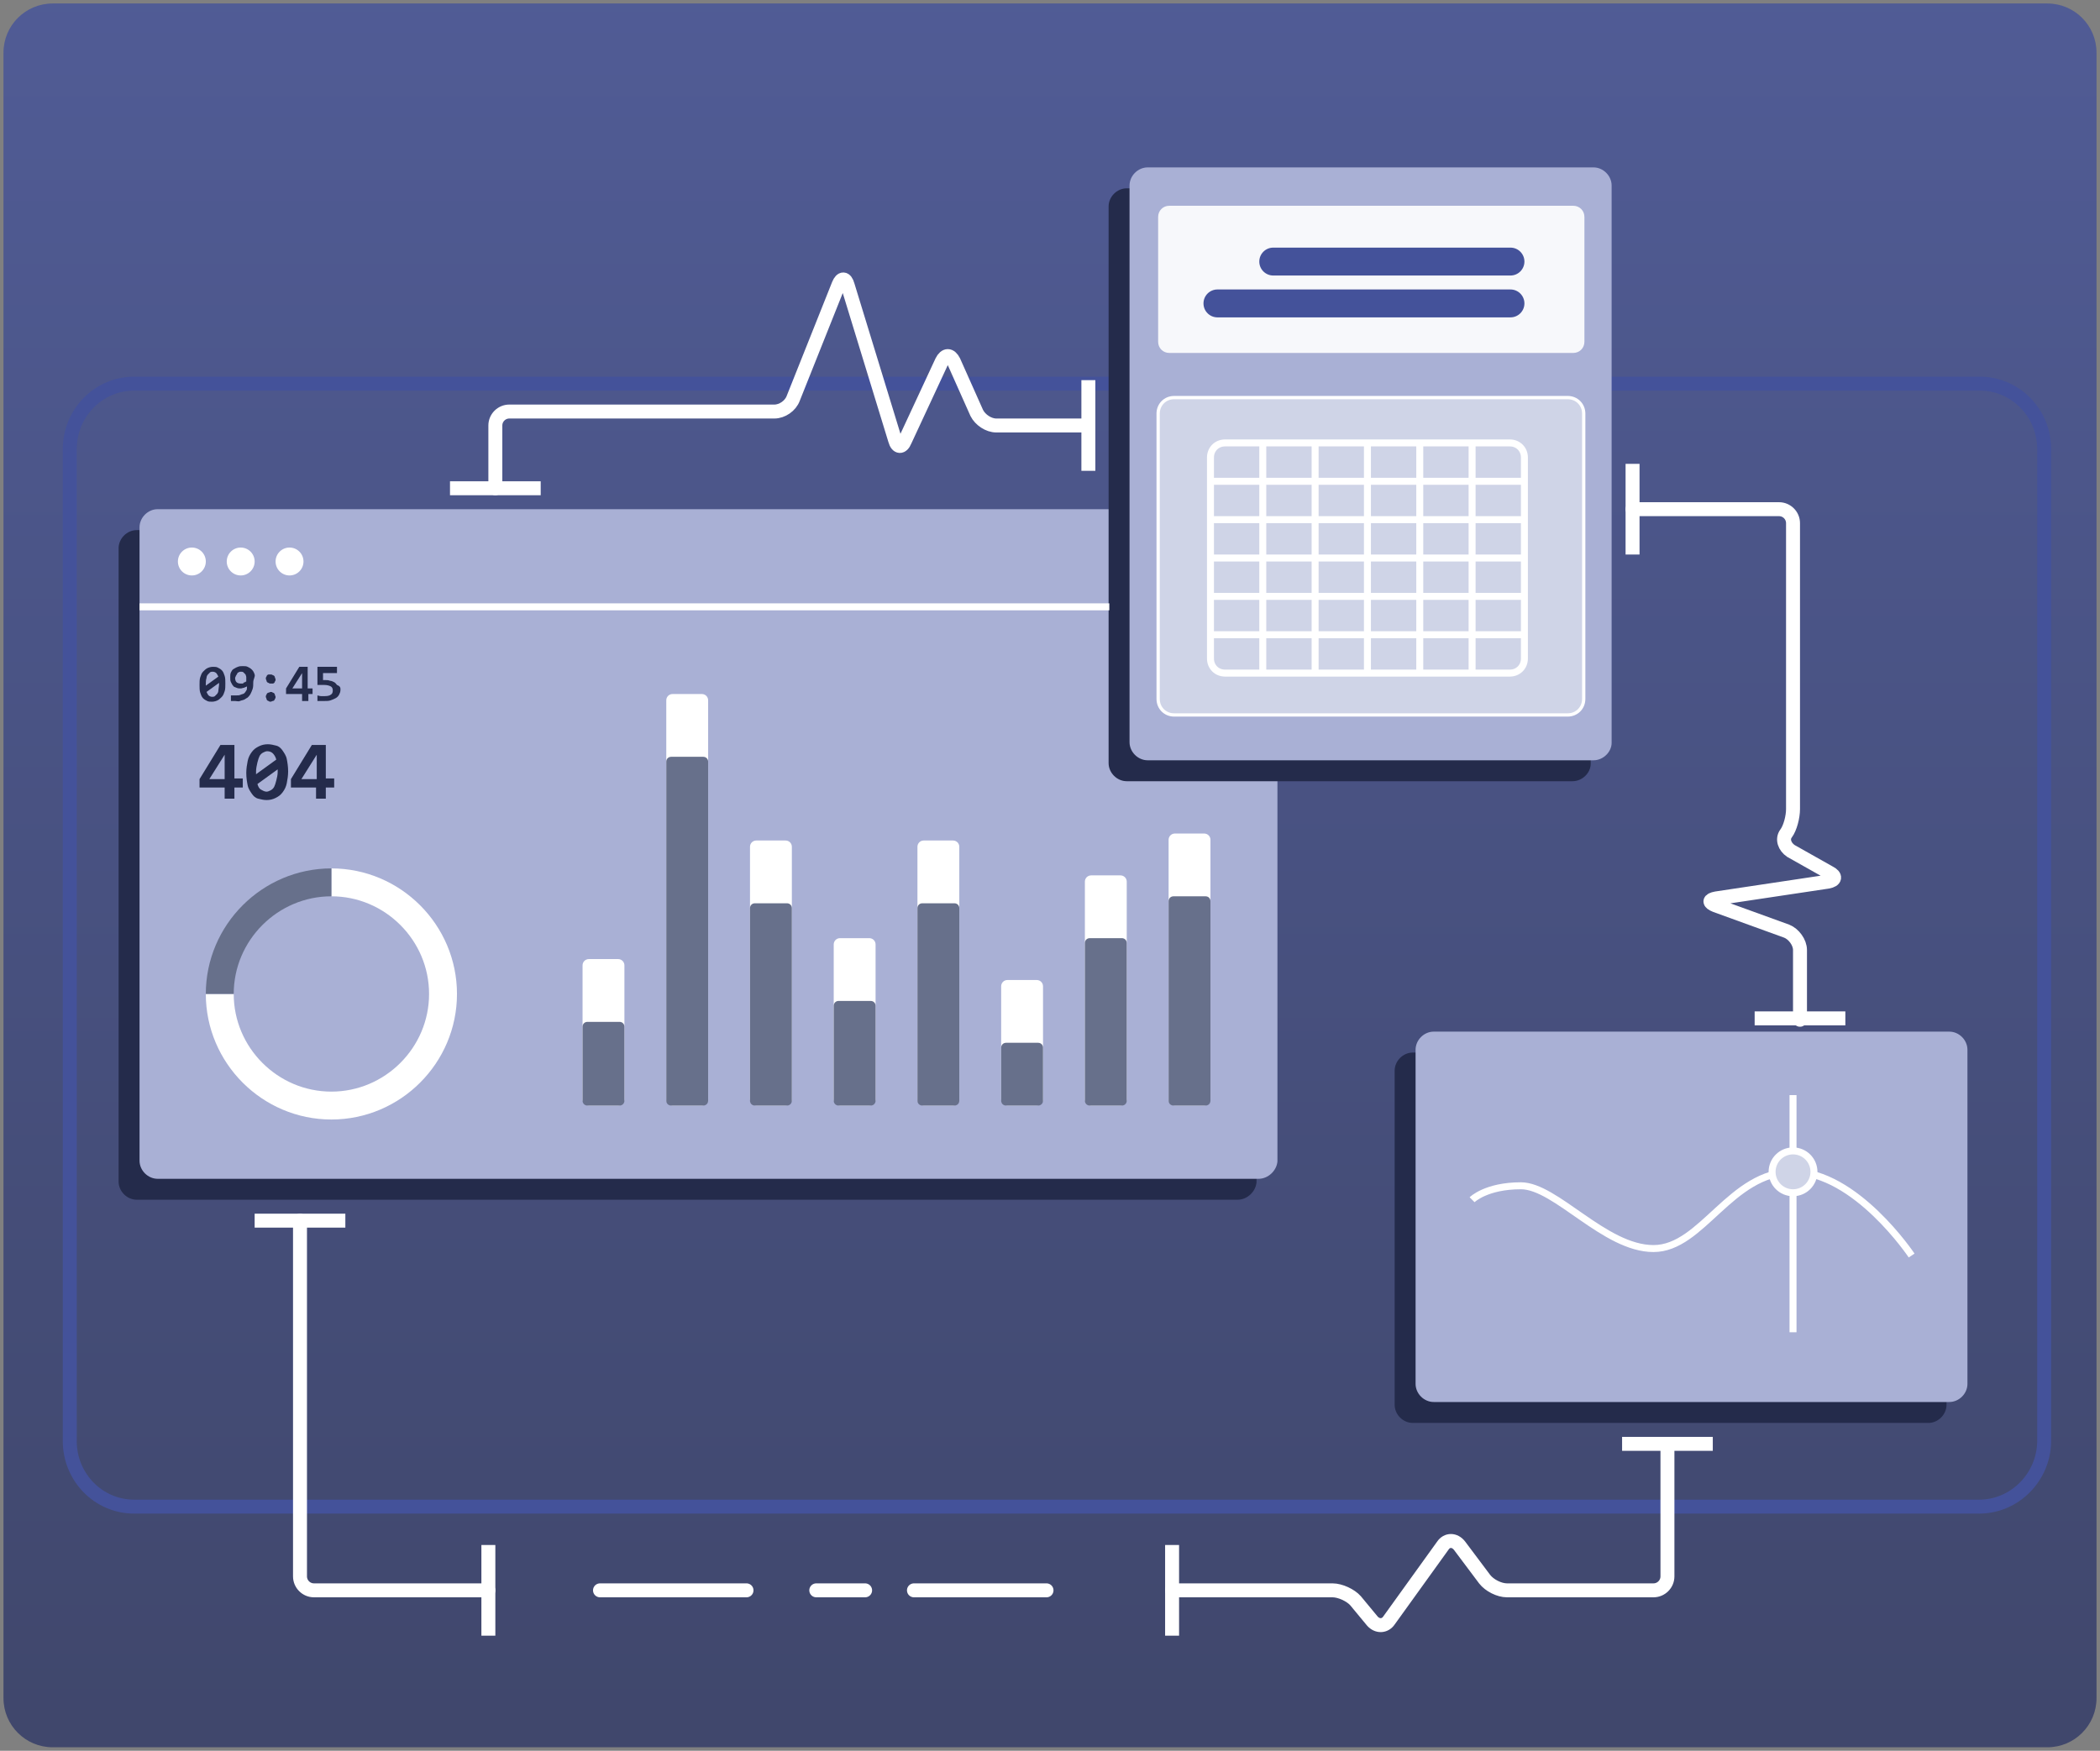 <svg width="301" height="251" viewBox="0 0 301 251" fill="none" xmlns="http://www.w3.org/2000/svg">
<rect x="0" y="0" width="301" height="251" fill="#808080" stroke="none"/>
<g clip-path="url(#clip0_241_3537)">
<path d="M293.455 0.5H7.545C3.654 0.5 0.5 3.654 0.5 7.545V243.455C0.5 247.346 3.654 250.5 7.545 250.5H293.455C297.346 250.5 300.5 247.346 300.5 243.455V7.545C300.5 3.654 297.346 0.5 293.455 0.5Z" fill="url(#paint0_linear_241_3537)" fill-opacity="0.8" style="mix-blend-mode:multiply"/>
<path d="M283.668 216H19.234C14.126 216 10 211.8 10 206.6V64.4C10 59.2 14.126 55 19.234 55H283.766C288.874 55 293 59.2 293 64.4V206.7C292.902 211.8 288.776 216 283.668 216Z" stroke="#44529A" stroke-width="2" stroke-miterlimit="10"/>
<path d="M177.4 172H19.6C18.2 172 17 170.8 17 169.4V78.6C17 77.2 18.2 76 19.6 76H177.5C178.9 76 180.1 77.2 180.1 78.6V169.5C180 170.8 178.8 172 177.4 172Z" fill="#242B4B"/>
<path d="M180.4 169H22.6C21.2 169 20 167.8 20 166.4V75.6C20 74.2 21.2 73 22.6 73H180.5C181.9 73 183.1 74.2 183.1 75.6V166.5C183 167.8 181.8 169 180.4 169Z" fill="#A9B0D5"/>
<path d="M225.4 112H161.5C160.1 112 158.9 110.8 158.9 109.4V29.6C158.9 28.2 160.1 27 161.5 27H225.4C226.8 27 228 28.2 228 29.6V109.5C228 110.8 226.8 112 225.4 112Z" fill="#242B4B"/>
<path d="M276.4 204H202.5C201.1 204 199.9 202.8 199.9 201.4V153.5C199.9 152.1 201.1 150.9 202.5 150.9H276.4C277.8 150.9 279 152.1 279 153.5V201.4C279 202.8 277.8 204 276.4 204Z" fill="#242B4B"/>
<path d="M20 87H159" stroke="white" stroke-miterlimit="10"/>
<path d="M27.5 82.5C28.605 82.5 29.5 81.605 29.5 80.5C29.5 79.395 28.605 78.5 27.5 78.5C26.395 78.5 25.5 79.395 25.5 80.5C25.5 81.605 26.395 82.5 27.5 82.5Z" fill="white"/>
<path d="M34.5 82.5C35.605 82.5 36.5 81.605 36.5 80.5C36.5 79.395 35.605 78.5 34.5 78.5C33.395 78.5 32.5 79.395 32.5 80.5C32.5 81.605 33.395 82.5 34.5 82.5Z" fill="white"/>
<path d="M41.5 82.5C42.605 82.5 43.5 81.605 43.5 80.5C43.5 79.395 42.605 78.5 41.5 78.5C40.395 78.5 39.5 79.395 39.5 80.5C39.5 81.605 40.395 82.5 41.5 82.5Z" fill="white"/>
<path d="M88.6 137.5H84.4C83.9 137.5 83.5 137.9 83.5 138.4V157.6C83.5 158.1 83.9 158.5 84.4 158.5H88.6C89.1 158.5 89.5 158.1 89.5 157.6V138.4C89.5 137.9 89.1 137.5 88.6 137.5Z" fill="white"/>
<path d="M88.8 146.5H84.2C83.8 146.5 83.5 146.8 83.5 147.2V157.8C83.5 158.2 83.8 158.5 84.2 158.5H88.8C89.2 158.5 89.5 158.2 89.5 157.8V147.2C89.5 146.8 89.2 146.5 88.8 146.5Z" fill="#67708B"/>
<path d="M100.6 99.5H96.4C95.9 99.5 95.5 99.9 95.5 100.4V157.6C95.5 158.1 95.9 158.5 96.4 158.5H100.6C101.1 158.5 101.5 158.1 101.5 157.6V100.4C101.5 99.9 101.1 99.5 100.6 99.5Z" fill="white"/>
<path d="M100.8 108.5H96.2C95.8 108.5 95.5 108.8 95.5 109.2V157.8C95.5 158.2 95.8 158.5 96.2 158.5H100.8C101.2 158.5 101.5 158.2 101.5 157.8V109.2C101.5 108.8 101.2 108.5 100.8 108.5Z" fill="#67708B"/>
<path d="M112.6 120.5H108.4C107.9 120.5 107.5 120.9 107.5 121.4V157.6C107.5 158.1 107.9 158.5 108.4 158.5H112.6C113.1 158.5 113.5 158.1 113.5 157.6V121.4C113.5 120.9 113.1 120.5 112.6 120.5Z" fill="white"/>
<path d="M112.8 129.5H108.2C107.8 129.5 107.5 129.8 107.5 130.2V157.8C107.5 158.2 107.8 158.5 108.2 158.5H112.8C113.2 158.5 113.5 158.2 113.5 157.8V130.2C113.5 129.8 113.2 129.5 112.8 129.5Z" fill="#67708B"/>
<path d="M124.6 134.5H120.4C119.9 134.5 119.5 134.9 119.5 135.4V157.6C119.5 158.1 119.9 158.5 120.4 158.5H124.6C125.1 158.5 125.5 158.1 125.5 157.6V135.4C125.5 134.9 125.1 134.5 124.6 134.5Z" fill="white"/>
<path d="M124.8 143.5H120.2C119.8 143.5 119.5 143.8 119.5 144.2V157.8C119.5 158.2 119.8 158.5 120.2 158.5H124.8C125.2 158.5 125.5 158.2 125.5 157.8V144.2C125.5 143.8 125.2 143.5 124.8 143.5Z" fill="#67708B"/>
<path d="M136.6 120.5H132.4C131.9 120.5 131.5 120.9 131.5 121.4V157.6C131.5 158.1 131.9 158.5 132.4 158.5H136.6C137.1 158.5 137.5 158.1 137.5 157.6V121.4C137.5 120.9 137.1 120.5 136.6 120.5Z" fill="white"/>
<path d="M136.8 129.5H132.2C131.8 129.5 131.5 129.8 131.5 130.2V157.8C131.5 158.2 131.8 158.5 132.2 158.5H136.8C137.2 158.5 137.5 158.2 137.5 157.8V130.2C137.5 129.8 137.2 129.5 136.8 129.5Z" fill="#67708B"/>
<path d="M148.6 140.5H144.4C143.9 140.5 143.5 140.9 143.5 141.4V157.6C143.5 158.1 143.9 158.5 144.4 158.5H148.6C149.1 158.5 149.5 158.1 149.5 157.6V141.4C149.5 140.9 149.1 140.5 148.6 140.5Z" fill="white"/>
<path d="M148.8 149.5H144.2C143.8 149.5 143.5 149.8 143.5 150.2V157.8C143.5 158.2 143.8 158.5 144.2 158.5H148.8C149.2 158.5 149.5 158.2 149.5 157.8V150.2C149.5 149.8 149.2 149.5 148.8 149.5Z" fill="#67708B"/>
<path d="M160.6 125.5H156.4C155.9 125.5 155.5 125.9 155.5 126.4V157.6C155.5 158.1 155.9 158.5 156.4 158.5H160.6C161.1 158.5 161.5 158.1 161.5 157.6V126.4C161.5 125.9 161.1 125.5 160.6 125.5Z" fill="white"/>
<path d="M160.8 134.5H156.2C155.8 134.5 155.5 134.8 155.5 135.2V157.8C155.5 158.2 155.8 158.5 156.2 158.5H160.8C161.2 158.5 161.5 158.2 161.5 157.8V135.2C161.5 134.8 161.2 134.5 160.8 134.5Z" fill="#67708B"/>
<path d="M172.6 119.5H168.4C167.9 119.5 167.5 119.9 167.5 120.4V157.6C167.5 158.1 167.9 158.5 168.4 158.5H172.6C173.1 158.5 173.5 158.1 173.5 157.6V120.4C173.5 119.9 173.1 119.5 172.6 119.5Z" fill="white"/>
<path d="M172.8 128.5H168.2C167.8 128.5 167.5 128.8 167.5 129.2V157.8C167.5 158.2 167.8 158.5 168.2 158.5H172.8C173.2 158.5 173.5 158.2 173.5 157.8V129.2C173.5 128.8 173.2 128.5 172.8 128.5Z" fill="#67708B"/>
<path d="M33.6 112.9V114.5H32.2V112.9H28.6V111.7L31.6 106.8H33.6V111.6H34.8V112.9H33.6ZM32.2 108.2L30 111.7H32.2V108.2Z" fill="#242B4B"/>
<path d="M41.3 110.6C41.3 111.2 41.2 111.8 41.1 112.3C41 112.8 40.8 113.2 40.5 113.6C40.2 114 39.9 114.2 39.5 114.4C39.1 114.6 38.7 114.7 38.2 114.7C37.8 114.7 37.4 114.6 37 114.5C36.6 114.4 36.3 114.1 36.1 113.8C35.9 113.5 35.6 113.1 35.5 112.6C35.4 112.1 35.3 111.5 35.3 110.8C35.3 110.2 35.4 109.6 35.5 109.1C35.6 108.6 35.8 108.2 36.1 107.8C36.4 107.4 36.7 107.2 37.1 107C37.5 106.8 37.9 106.7 38.4 106.7C38.8 106.7 39.2 106.8 39.6 106.9C40 107 40.3 107.3 40.5 107.6C40.7 107.9 41 108.3 41.1 108.8C41.2 109.3 41.3 109.9 41.3 110.6ZM36.7 110.6C36.7 110.7 36.7 110.8 36.7 110.8C36.7 110.8 36.7 110.9 36.7 111L39.6 108.9C39.5 108.5 39.3 108.2 39.1 108C38.9 107.8 38.6 107.7 38.3 107.7C38.1 107.7 37.9 107.8 37.7 107.9C37.5 108 37.3 108.2 37.2 108.4C37.1 108.6 37 108.9 36.9 109.3C36.8 109.7 36.7 110.2 36.7 110.6ZM39.8 110.7C39.8 110.6 39.8 110.6 39.8 110.5C39.8 110.4 39.8 110.4 39.8 110.3L36.9 112.4C37 112.8 37.2 113.1 37.4 113.2C37.6 113.3 37.9 113.5 38.2 113.5C38.4 113.5 38.6 113.4 38.8 113.3C39 113.2 39.2 113 39.3 112.8C39.4 112.6 39.5 112.3 39.6 111.9C39.7 111.5 39.8 111.1 39.8 110.7Z" fill="#242B4B"/>
<path d="M46.7 112.9V114.5H45.3V112.9H41.7V111.7L44.7 106.8H46.7V111.6H47.9V112.9H46.7ZM45.4 108.2L43.2 111.7H45.4V108.2Z" fill="#242B4B"/>
<path d="M32.3 98C32.3 98.4 32.3 98.8 32.2 99.1C32.1 99.4 32 99.7 31.8 99.9C31.6 100.1 31.4 100.3 31.2 100.4C31 100.5 30.7 100.6 30.4 100.6C30.1 100.6 29.9 100.6 29.7 100.5C29.5 100.4 29.3 100.3 29.1 100.1C28.9 99.9 28.8 99.6 28.7 99.3C28.6 99 28.6 98.6 28.6 98.2C28.6 97.8 28.6 97.4 28.7 97.1C28.8 96.8 28.9 96.5 29.1 96.3C29.3 96.1 29.5 95.9 29.7 95.8C29.9 95.7 30.2 95.6 30.5 95.6C30.8 95.6 31 95.6 31.2 95.7C31.4 95.8 31.6 95.9 31.8 96.1C32 96.3 32.1 96.6 32.2 96.9C32.3 97.2 32.3 97.6 32.3 98ZM29.5 98.1V98.2V98.3L31.3 97C31.2 96.8 31.1 96.6 31 96.5C30.9 96.4 30.7 96.3 30.5 96.3C30.4 96.3 30.2 96.3 30.1 96.4C30 96.5 29.9 96.6 29.8 96.7C29.7 96.8 29.6 97 29.6 97.2C29.5 97.5 29.5 97.8 29.5 98.1ZM31.4 98.1V98V97.9L29.6 99.2C29.7 99.4 29.8 99.6 29.9 99.7C30 99.8 30.2 99.9 30.4 99.9C30.5 99.9 30.7 99.9 30.8 99.8C30.9 99.7 31 99.6 31.1 99.5C31.2 99.4 31.3 99.2 31.3 99C31.3 98.8 31.4 98.4 31.4 98.1Z" fill="#242B4B"/>
<path d="M36.3 97.8C36.3 98.2 36.3 98.5 36.2 98.8C36.1 99.1 36 99.3 35.9 99.5C35.8 99.7 35.6 99.9 35.5 100C35.3 100.1 35.2 100.2 35 100.3C34.8 100.4 34.6 100.4 34.4 100.5C34.2 100.6 33.9 100.5 33.7 100.5H33.1V99.7H33.8C34.1 99.7 34.3 99.7 34.5 99.6C34.7 99.5 34.9 99.5 35 99.4C35.1 99.3 35.2 99.2 35.3 99C35.4 98.9 35.4 98.7 35.4 98.5V98.4C35.3 98.5 35.1 98.5 35 98.6C34.8 98.6 34.7 98.7 34.5 98.7C34.3 98.7 34.1 98.7 33.9 98.6C33.7 98.5 33.5 98.5 33.4 98.3C33.3 98.2 33.2 98 33.1 97.8C33 97.6 33 97.4 33 97.1C33 96.9 33 96.6 33.1 96.4C33.2 96.2 33.3 96 33.5 95.9C33.7 95.8 33.8 95.7 34.1 95.6C34.3 95.5 34.6 95.5 34.8 95.5C35.1 95.5 35.3 95.5 35.5 95.6C35.7 95.7 35.9 95.8 36.1 96C36.3 96.2 36.4 96.4 36.5 96.7C36.6 97 36.3 97.4 36.3 97.8ZM34.5 96.3C34.4 96.3 34.3 96.3 34.2 96.4C34.1 96.4 34 96.5 34 96.6C33.9 96.7 33.9 96.8 33.8 96.9C33.8 97 33.7 97.1 33.7 97.2C33.7 97.5 33.8 97.7 33.9 97.8C34 97.9 34.2 98 34.5 98C34.6 98 34.6 98 34.7 98C34.8 98 34.9 98 34.9 97.9C34.9 97.8 35 97.9 35.1 97.8C35.2 97.8 35.2 97.7 35.3 97.7C35.3 97.5 35.3 97.3 35.3 97.1C35.3 96.9 35.2 96.8 35.2 96.7C35.1 96.6 35 96.5 34.9 96.4C34.8 96.3 34.7 96.3 34.5 96.3Z" fill="#242B4B"/>
<path d="M38.8 96.7C38.9 96.7 39 96.7 39.1 96.8C39.2 96.8 39.3 96.9 39.3 96.9C39.3 96.9 39.4 97 39.4 97.1C39.4 97.2 39.5 97.3 39.5 97.4C39.5 97.5 39.5 97.6 39.4 97.7C39.4 97.8 39.3 97.9 39.3 97.9C39.3 97.9 39.2 98 39.1 98C39 98 38.9 98 38.8 98C38.7 98 38.6 98 38.5 97.9C38.4 97.9 38.3 97.8 38.3 97.8C38.3 97.8 38.2 97.7 38.2 97.6C38.2 97.5 38.1 97.4 38.1 97.3C38.1 97.2 38.1 97.1 38.2 97C38.2 96.9 38.3 96.8 38.3 96.8C38.3 96.8 38.4 96.7 38.5 96.7C38.6 96.7 38.7 96.7 38.8 96.7ZM38.8 99.2C38.9 99.2 39 99.2 39.1 99.3C39.2 99.3 39.3 99.4 39.3 99.4C39.3 99.4 39.4 99.5 39.4 99.6C39.4 99.7 39.5 99.8 39.5 99.9C39.5 100 39.5 100.1 39.4 100.2C39.4 100.3 39.3 100.4 39.3 100.4C39.3 100.4 39.2 100.5 39.1 100.5C39 100.5 38.9 100.6 38.8 100.6C38.7 100.6 38.6 100.6 38.5 100.5C38.4 100.5 38.3 100.4 38.3 100.4C38.3 100.4 38.2 100.3 38.2 100.2C38.2 100.1 38.1 100 38.1 99.9C38.1 99.8 38.1 99.7 38.2 99.6C38.2 99.5 38.3 99.4 38.3 99.4C38.3 99.4 38.4 99.3 38.5 99.3C38.6 99.3 38.7 99.2 38.8 99.2Z" fill="#242B4B"/>
<path d="M44.2 99.5V100.5H43.3V99.5H41V98.7L42.9 95.6H44.1V98.7H44.8V99.5H44.2ZM43.3 96.5L41.9 98.7H43.3V96.5Z" fill="#242B4B"/>
<path d="M48.8 98.9C48.8 99.2 48.7 99.4 48.6 99.6C48.5 99.8 48.3 100 48.1 100.1C47.9 100.2 47.7 100.3 47.4 100.4C47.1 100.5 46.9 100.5 46.5 100.5C46.4 100.5 46.3 100.5 46.3 100.5C46.3 100.5 46.1 100.5 46 100.5C45.9 100.5 45.8 100.5 45.7 100.5C45.6 100.5 45.5 100.5 45.5 100.5V99.7C45.6 99.7 45.8 99.8 46 99.8C46.2 99.8 46.4 99.8 46.6 99.8C47 99.8 47.3 99.7 47.4 99.6C47.6 99.5 47.7 99.3 47.7 99C47.7 98.7 47.6 98.5 47.4 98.4C47.2 98.3 46.9 98.2 46.5 98.2H45.5V95.6H48.3V96.5H46.3V97.5H46.6C46.8 97.5 47.1 97.5 47.3 97.6C47.5 97.6 47.7 97.7 47.9 97.8C48.1 97.9 48.2 98.1 48.3 98.2C48.8 98.4 48.8 98.6 48.8 98.9Z" fill="#242B4B"/>
<path d="M31.5 142.5C31.5 151.3 38.7 158.5 47.5 158.5C56.3 158.5 63.5 151.3 63.5 142.5C63.5 133.7 56.3 126.5 47.5 126.5" stroke="white" stroke-width="4" stroke-miterlimit="10"/>
<path d="M47.5 126.5C38.7 126.5 31.5 133.7 31.5 142.5" stroke="#67708B" stroke-width="4" stroke-miterlimit="10"/>
<path d="M228.4 109H164.5C163.1 109 161.9 107.8 161.9 106.4V26.6C161.9 25.2 163.1 24 164.5 24H228.4C229.8 24 231 25.2 231 26.6V106.5C231 107.8 229.8 109 228.4 109Z" fill="#A9B0D5"/>
<path d="M166 100.2V59.3C166 58 167 57 168.3 57H224.7C226 57 227 58 227 59.3V100.2C227 101.5 226 102.5 224.7 102.5H168.3C167 102.5 166 101.5 166 100.2Z" fill="#CFD4E7" stroke="white" stroke-width="0.471" stroke-miterlimit="10"/>
<path d="M175.6 63.5H216.4C217.6 63.5 218.5 64.4 218.5 65.6V94.4C218.5 95.6 217.6 96.5 216.4 96.5H175.6C174.4 96.5 173.5 95.6 173.5 94.4V65.6C173.5 64.4 174.4 63.5 175.6 63.5Z" stroke="white" stroke-miterlimit="10"/>
<path d="M173.5 91H218.5" stroke="white" stroke-miterlimit="10"/>
<path d="M173.5 85.5H218.5" stroke="white" stroke-miterlimit="10"/>
<path d="M173.5 80H218.5" stroke="white" stroke-miterlimit="10"/>
<path d="M173.5 74.5H218.5" stroke="white" stroke-miterlimit="10"/>
<path d="M173.5 69H218.5" stroke="white" stroke-miterlimit="10"/>
<path d="M211 63.5V96.5" stroke="white" stroke-miterlimit="10"/>
<path d="M203.5 63.5V96.5" stroke="white" stroke-miterlimit="10"/>
<path d="M196 63.5V96.5" stroke="white" stroke-miterlimit="10"/>
<path d="M188.5 63.5V96.5" stroke="white" stroke-miterlimit="10"/>
<path d="M181 63.5V96.5" stroke="white" stroke-miterlimit="10"/>
<path d="M166 31.1V49C166 49.9 166.7 50.6 167.6 50.6H225.5C226.4 50.6 227.1 49.9 227.1 49V31.1C227.1 30.2 226.4 29.5 225.5 29.5H167.6C166.7 29.5 166 30.2 166 31.1Z" fill="#F7F8FB"/>
<path d="M216.5 35.5H182.5C181.395 35.5 180.5 36.395 180.5 37.5C180.5 38.605 181.395 39.5 182.5 39.5H216.5C217.605 39.5 218.5 38.605 218.5 37.5C218.5 36.395 217.605 35.5 216.5 35.5Z" fill="#44529A"/>
<path d="M216.5 41.5H174.5C173.395 41.5 172.5 42.395 172.5 43.5C172.5 44.605 173.395 45.5 174.5 45.5H216.5C217.605 45.5 218.5 44.605 218.5 43.5C218.5 42.395 217.605 41.5 216.5 41.5Z" fill="#44529A"/>
<path d="M279.4 201H205.5C204.1 201 202.9 199.8 202.9 198.4V150.5C202.9 149.1 204.1 147.9 205.5 147.9H279.4C280.8 147.9 282 149.1 282 150.5V198.4C282 199.8 280.8 201 279.4 201Z" fill="#A9B0D5"/>
<path d="M211 172C211 172 213 170 218 170C223 170 230 179 237 179C244 179 248 168 257 168C266 168 274 180 274 180" stroke="white" stroke-miterlimit="10"/>
<path d="M257 157V191" stroke="white" stroke-miterlimit="10"/>
<path d="M257 171C258.657 171 260 169.657 260 168C260 166.343 258.657 165 257 165C255.343 165 254 166.343 254 168C254 169.657 255.343 171 257 171Z" fill="#CFD4E7" stroke="white" stroke-miterlimit="10"/>
<path d="M71 70V61C71 59.9 71.9 59 73 59H111C112.1 59 113.3 58.2 113.7 57.1L120.2 40.8C120.6 39.8 121.2 39.8 121.5 40.9L128.3 63.1C128.6 64.2 129.3 64.2 129.7 63.2L135 51.8C135.5 50.8 136.2 50.8 136.7 51.8L140 59.2C140.5 60.2 141.7 61 142.8 61H155.8" stroke="white" stroke-width="2" stroke-linecap="round" stroke-linejoin="round"/>
<path d="M77.5 69H64.5V71H77.5V69Z" fill="white"/>
<path d="M157 54.5H155V67.5H157V54.5Z" fill="white"/>
<path d="M234 73H255C256.1 73 257 73.9 257 75V116C257 117.1 256.6 118.7 256 119.5C255.4 120.3 255.8 121.4 256.7 122L262.2 125.1C263.2 125.6 263.1 126.2 262 126.4L246 128.8C244.9 129 244.9 129.4 245.9 129.8L256.1 133.5C257.1 133.9 258 135.1 258 136.2V146.2" stroke="white" stroke-width="2" stroke-linecap="round" stroke-linejoin="round"/>
<path d="M235 66.5H233V79.5H235V66.5Z" fill="white"/>
<path d="M264.5 145H251.5V147H264.5V145Z" fill="white"/>
<path d="M43 175V226C43 227.1 43.9 228 45 228H70" stroke="white" stroke-width="2" stroke-linecap="round" stroke-linejoin="round"/>
<path d="M49.5 174H36.5V176H49.5V174Z" fill="white"/>
<path d="M71 221.5H69V234.5H71V221.5Z" fill="white"/>
<path d="M86 228H107" stroke="white" stroke-width="2" stroke-miterlimit="10" stroke-linecap="round" stroke-linejoin="round"/>
<path d="M117 228H124" stroke="white" stroke-width="2" stroke-miterlimit="10" stroke-linecap="round" stroke-linejoin="round"/>
<path d="M131 228H150" stroke="white" stroke-width="2" stroke-miterlimit="10" stroke-linecap="round" stroke-linejoin="round"/>
<path d="M168 228H191C192.1 228 193.6 228.7 194.3 229.5L196.7 232.4C197.4 233.2 198.5 233.2 199.1 232.3L206.8 221.6C207.4 220.7 208.5 220.7 209.2 221.6L212.8 226.4C213.5 227.3 214.9 228 216 228H237C238.1 228 239 227.1 239 226V207" stroke="white" stroke-width="2" stroke-linecap="round" stroke-linejoin="round"/>
<path d="M169 221.5H167V234.5H169V221.5Z" fill="white"/>
<path d="M245.5 206H232.5V208H245.5V206Z" fill="white"/>
</g>
<defs>
<linearGradient id="paint0_linear_241_3537" x1="150.5" y1="0.5" x2="150.5" y2="250.5" gradientUnits="userSpaceOnUse">
<stop stop-color="#44529A"/>
<stop offset="1" stop-color="#2F3866"/>
</linearGradient>
<clipPath id="clip0_241_3537">
<rect width="301" height="251" fill="white"/>
</clipPath>
</defs>
</svg>
